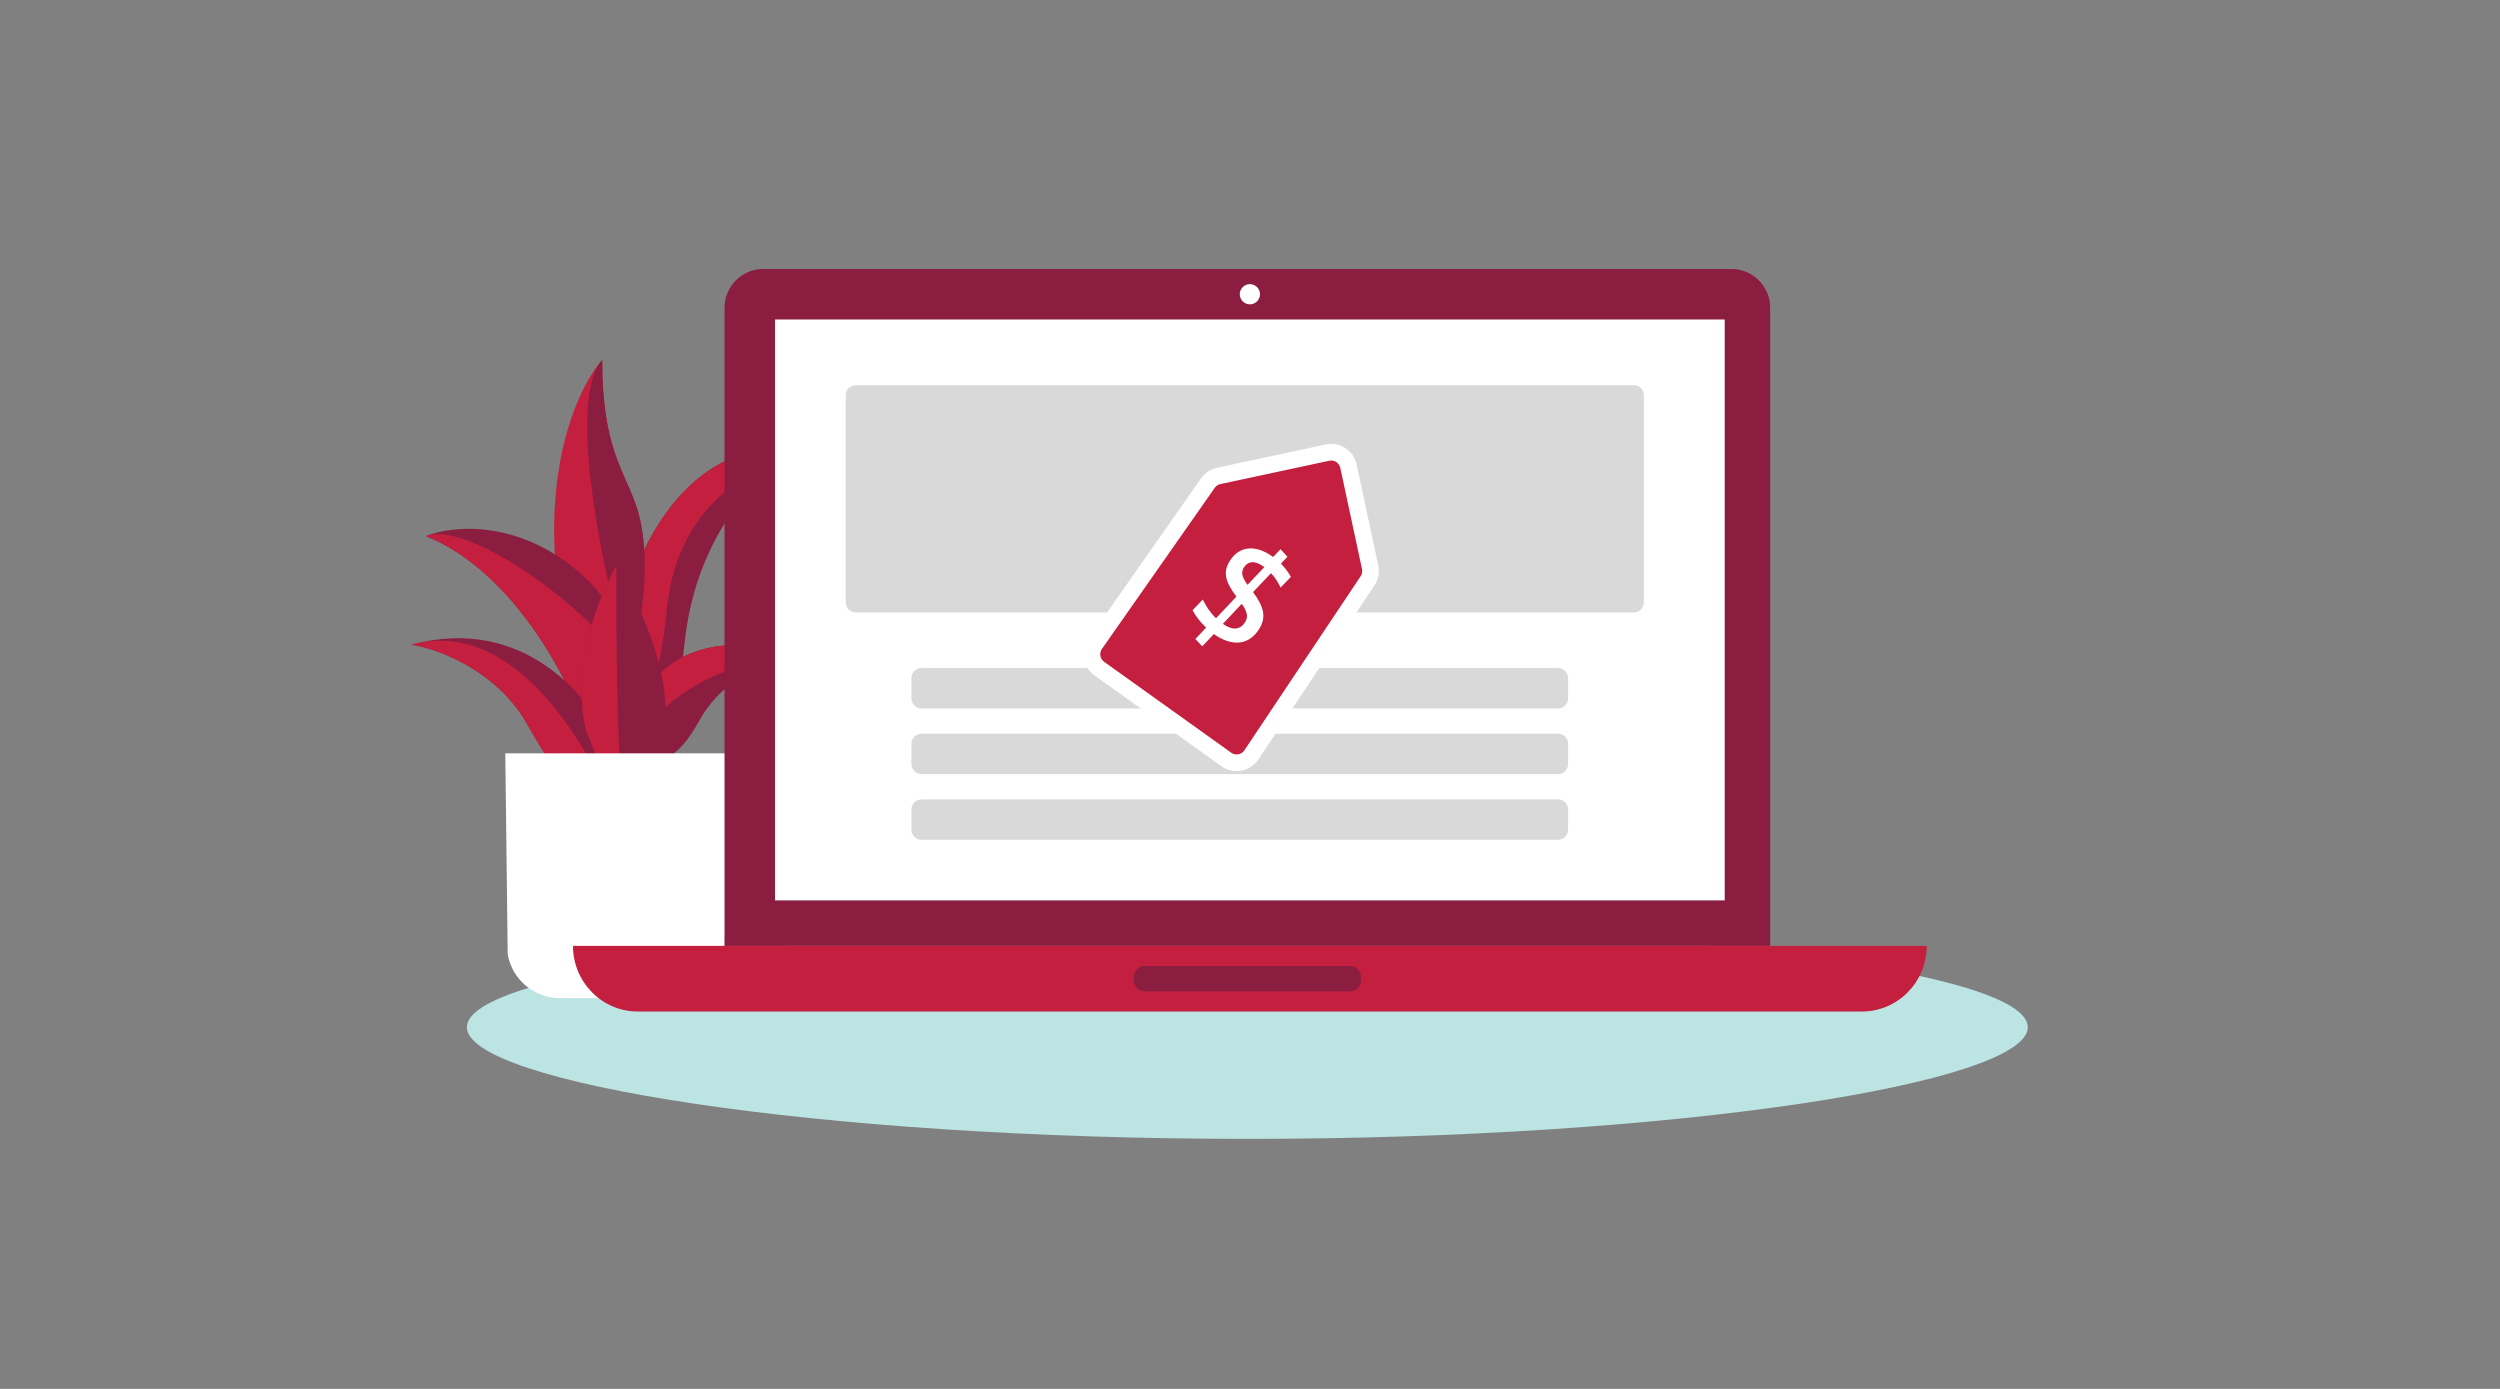 <svg width="450" height="250" viewBox="0 0 450 250" fill="none" xmlns="http://www.w3.org/2000/svg">
<rect x="0" y="0" width="450" height="250" fill="#808080" stroke="none"/>
<g clip-path="url(#clip0_2460_14854)">
<mask id="mask0_2460_14854" style="mask-type:luminance" maskUnits="userSpaceOnUse" x="0" y="0" width="450" height="250">
<path d="M450 0H0V250H450V0Z" fill="white"/>
</mask>
<g mask="url(#mask0_2460_14854)">
<path fill-rule="evenodd" clip-rule="evenodd" d="M365 184.894C365 194.888 302.181 205 224.522 205C146.862 205 84.043 194.888 84.043 184.894C84.043 174.901 146.862 166.709 224.522 166.709C302.181 166.709 365 174.901 365 184.894Z" fill="#BCE4E3"/>
<path d="M123.191 116.046C125.305 94.907 138.165 83.633 144.331 80.638C116.85 77.995 109.979 113.932 109.979 121.332C109.979 128.73 120.548 142.471 123.191 116.046Z" fill="#8B1D41"/>
<path d="M120.02 109.704C122.134 88.565 138.165 83.633 144.331 80.638C116.85 77.995 109.979 113.932 109.979 121.332C109.979 128.73 117.378 136.129 120.02 109.704Z" fill="#C41F3E"/>
<path d="M103.109 119.218C95.076 89.622 103.285 70.597 108.393 64.783C108.393 81.166 112.622 84.866 114.735 91.736C116.426 97.233 116.144 104.244 115.792 107.062L114.735 117.104C114.207 130.14 111.142 148.813 103.109 119.218Z" fill="#C41F3E"/>
<path d="M113.678 121.86C105.645 92.265 103.285 70.597 108.394 64.783C108.394 81.166 112.622 84.866 114.736 91.736C116.427 97.233 116.145 104.244 115.792 107.062L114.736 117.104C114.559 121.439 115.272 126.691 116.007 130.681C118.459 140.34 117.204 137.189 116.007 130.681C115.442 128.458 114.681 125.556 113.678 121.86Z" fill="#8B1D41"/>
<path d="M105.222 103.892C93.807 93.322 81.44 94.555 76.684 96.493C92.327 102.834 102.228 122.037 105.222 130.844C109.979 126.265 116.638 114.462 105.222 103.892Z" fill="#8B1D41"/>
<path d="M105.222 111.29C93.807 100.72 81.44 94.555 76.684 96.493C92.327 102.834 102.228 122.037 105.222 130.844C109.979 126.265 116.638 121.86 105.222 111.29Z" fill="#C41F3E"/>
<path d="M95.181 130.844C89.685 120.697 78.798 116.751 74.041 116.046C94.335 110.55 106.456 125.735 109.979 134.016C107.336 137.186 100.677 140.992 95.181 130.844Z" fill="#8B1D41"/>
<path d="M95.181 130.844C89.685 120.697 78.798 116.751 74.041 116.046C94.335 110.55 107.513 138.419 111.036 146.699C108.393 149.87 100.677 140.992 95.181 130.844Z" fill="#C41F3E"/>
<path d="M125.834 129.788C131.314 119.854 142.04 118.16 146.973 118.69C134.818 114.462 123.306 114.99 117.378 122.917C111.449 130.844 117.378 145.114 125.834 129.788Z" fill="#8B1D41"/>
<path d="M113.678 135.072C118.752 124.925 132.704 117.104 146.973 118.69C134.818 114.462 123.307 114.99 117.378 122.917C111.449 130.844 107.336 147.756 113.678 135.072Z" fill="#C41F3E"/>
<path d="M118.334 135.072C122.984 125.348 115.339 108.824 110.934 101.778C103.324 115.73 104.24 127.674 105.649 131.902C107.94 137.01 113.683 144.797 118.334 135.072Z" fill="#8B1D41"/>
<path d="M112.093 144.057C110.934 132.958 110.934 112.348 110.934 101.778C103.324 115.73 104.24 127.674 105.649 131.902C107.94 137.01 113.135 154.044 112.093 144.057Z" fill="#C41F3E"/>
<path fill-rule="evenodd" clip-rule="evenodd" d="M121.014 179.664H100.788C96.157 179.664 92.193 176.341 91.386 171.781L90.953 135.601H131.258L130.416 171.781C129.609 176.341 125.645 179.664 121.014 179.664Z" fill="white"/>
<path fill-rule="evenodd" clip-rule="evenodd" d="M318.629 170.254V55.409C318.629 51.546 315.509 48.417 311.662 48.417H137.383C133.534 48.417 130.415 51.546 130.415 55.409V170.256L318.629 170.254Z" fill="#8B1D41"/>
<path fill-rule="evenodd" clip-rule="evenodd" d="M139.507 162.072H310.445V57.509H139.507V162.072Z" fill="white"/>
<path fill-rule="evenodd" clip-rule="evenodd" d="M335.13 182.076H114.823C108.368 182.076 103.137 176.785 103.137 170.256H346.815C346.815 176.785 341.583 182.076 335.13 182.076Z" fill="#C41F3E"/>
<path fill-rule="evenodd" clip-rule="evenodd" d="M243.125 178.439H205.92C204.899 178.439 204.063 177.492 204.063 176.336V175.996C204.063 174.837 204.899 173.893 205.92 173.893H243.125C244.144 173.893 244.98 174.837 244.98 175.996V176.336C244.98 177.492 244.144 178.439 243.125 178.439Z" fill="#8B1D41"/>
<path fill-rule="evenodd" clip-rule="evenodd" d="M226.795 52.964C226.795 51.957 225.98 51.145 224.978 51.145C223.972 51.145 223.158 51.957 223.158 52.964C223.158 53.969 223.972 54.782 224.978 54.782C225.98 54.782 226.795 53.969 226.795 52.964Z" fill="white"/>
<path d="M294.079 69.329H154.055C153.051 69.329 152.237 70.144 152.237 71.148V108.427C152.237 109.431 153.051 110.245 154.055 110.245H294.079C295.083 110.245 295.897 109.431 295.897 108.427V71.148C295.897 70.144 295.083 69.329 294.079 69.329Z" fill="#D9D9D9"/>
<path d="M280.44 120.247H165.875C164.871 120.247 164.057 121.061 164.057 122.066V125.703C164.057 126.707 164.871 127.521 165.875 127.521H280.44C281.445 127.521 282.259 126.707 282.259 125.703V122.066C282.259 121.061 281.445 120.247 280.44 120.247Z" fill="#D9D9D9"/>
<path d="M280.44 132.067H165.875C164.871 132.067 164.057 132.881 164.057 133.886V137.523C164.057 138.527 164.871 139.341 165.875 139.341H280.44C281.445 139.341 282.259 138.527 282.259 137.523V133.886C282.259 132.881 281.445 132.067 280.44 132.067Z" fill="#D9D9D9"/>
<path d="M280.44 143.888H165.875C164.871 143.888 164.057 144.702 164.057 145.706V149.343C164.057 150.347 164.871 151.161 165.875 151.161H280.44C281.445 151.161 282.259 150.347 282.259 149.343V145.706C282.259 144.702 281.445 143.888 280.44 143.888Z" fill="#D9D9D9"/>
<path d="M197.88 120.351L220.743 136.705C222.205 137.75 224.242 137.378 225.241 135.883L246.163 104.556C246.641 103.841 246.808 102.962 246.628 102.121L242.724 83.912C242.356 82.194 240.663 81.099 238.945 81.468L219.363 85.666C218.577 85.835 217.884 86.294 217.423 86.952L197.124 115.936C196.123 117.366 196.46 119.335 197.88 120.351Z" fill="#C41F3E"/>
<path d="M197.88 120.351L198.667 119.25M197.88 120.351L220.743 136.705C222.205 137.75 224.242 137.378 225.241 135.883L246.163 104.556C246.641 103.841 246.808 102.962 246.628 102.121L242.724 83.912C242.356 82.194 240.663 81.099 238.945 81.468L219.363 85.666C218.577 85.835 217.884 86.294 217.423 86.952L197.124 115.936C196.123 117.366 196.46 119.335 197.88 120.351Z" stroke="white" stroke-width="3"/>
<path fill-rule="evenodd" clip-rule="evenodd" d="M220.154 112.322C221.833 113.489 223.152 113.38 224.012 112.143C224.654 111.219 224.699 110.348 223.52 108.687L220.114 112.293C220.114 112.293 220.134 112.308 220.154 112.322ZM227.307 101.892C225.839 100.871 224.689 101.005 223.973 102.034C223.347 102.936 223.452 103.724 224.555 105.271L227.579 102.081C227.496 102.023 227.391 101.95 227.307 101.892ZM232.357 103.847L230.499 105.761C230.097 104.861 229.534 103.97 228.785 103.168L225.544 106.579C227.553 109.283 228.049 111.214 226.46 113.501C224.58 116.207 221.644 116.314 218.602 114.2C218.561 114.171 218.54 114.155 218.498 114.127L216.4 116.339L215.172 115.02C215.172 115.02 217.117 112.98 217.096 112.965C216.037 111.98 215.215 110.88 214.662 109.842L216.499 107.913C217.139 109.232 217.89 110.344 218.886 111.284L222.552 107.393C220.612 104.769 219.96 102.978 221.519 100.733C223.269 98.214 226.055 98.097 228.95 100.109C229.034 100.167 229.097 100.211 229.16 100.255L230.504 98.857L231.739 100.213L230.567 101.453C231.332 102.233 231.939 103.06 232.357 103.847Z" fill="white"/>
</g>
</g>
<defs>
<clipPath id="clip0_2460_14854">
<rect width="450" height="250" fill="white"/>
</clipPath>
</defs>
</svg>
